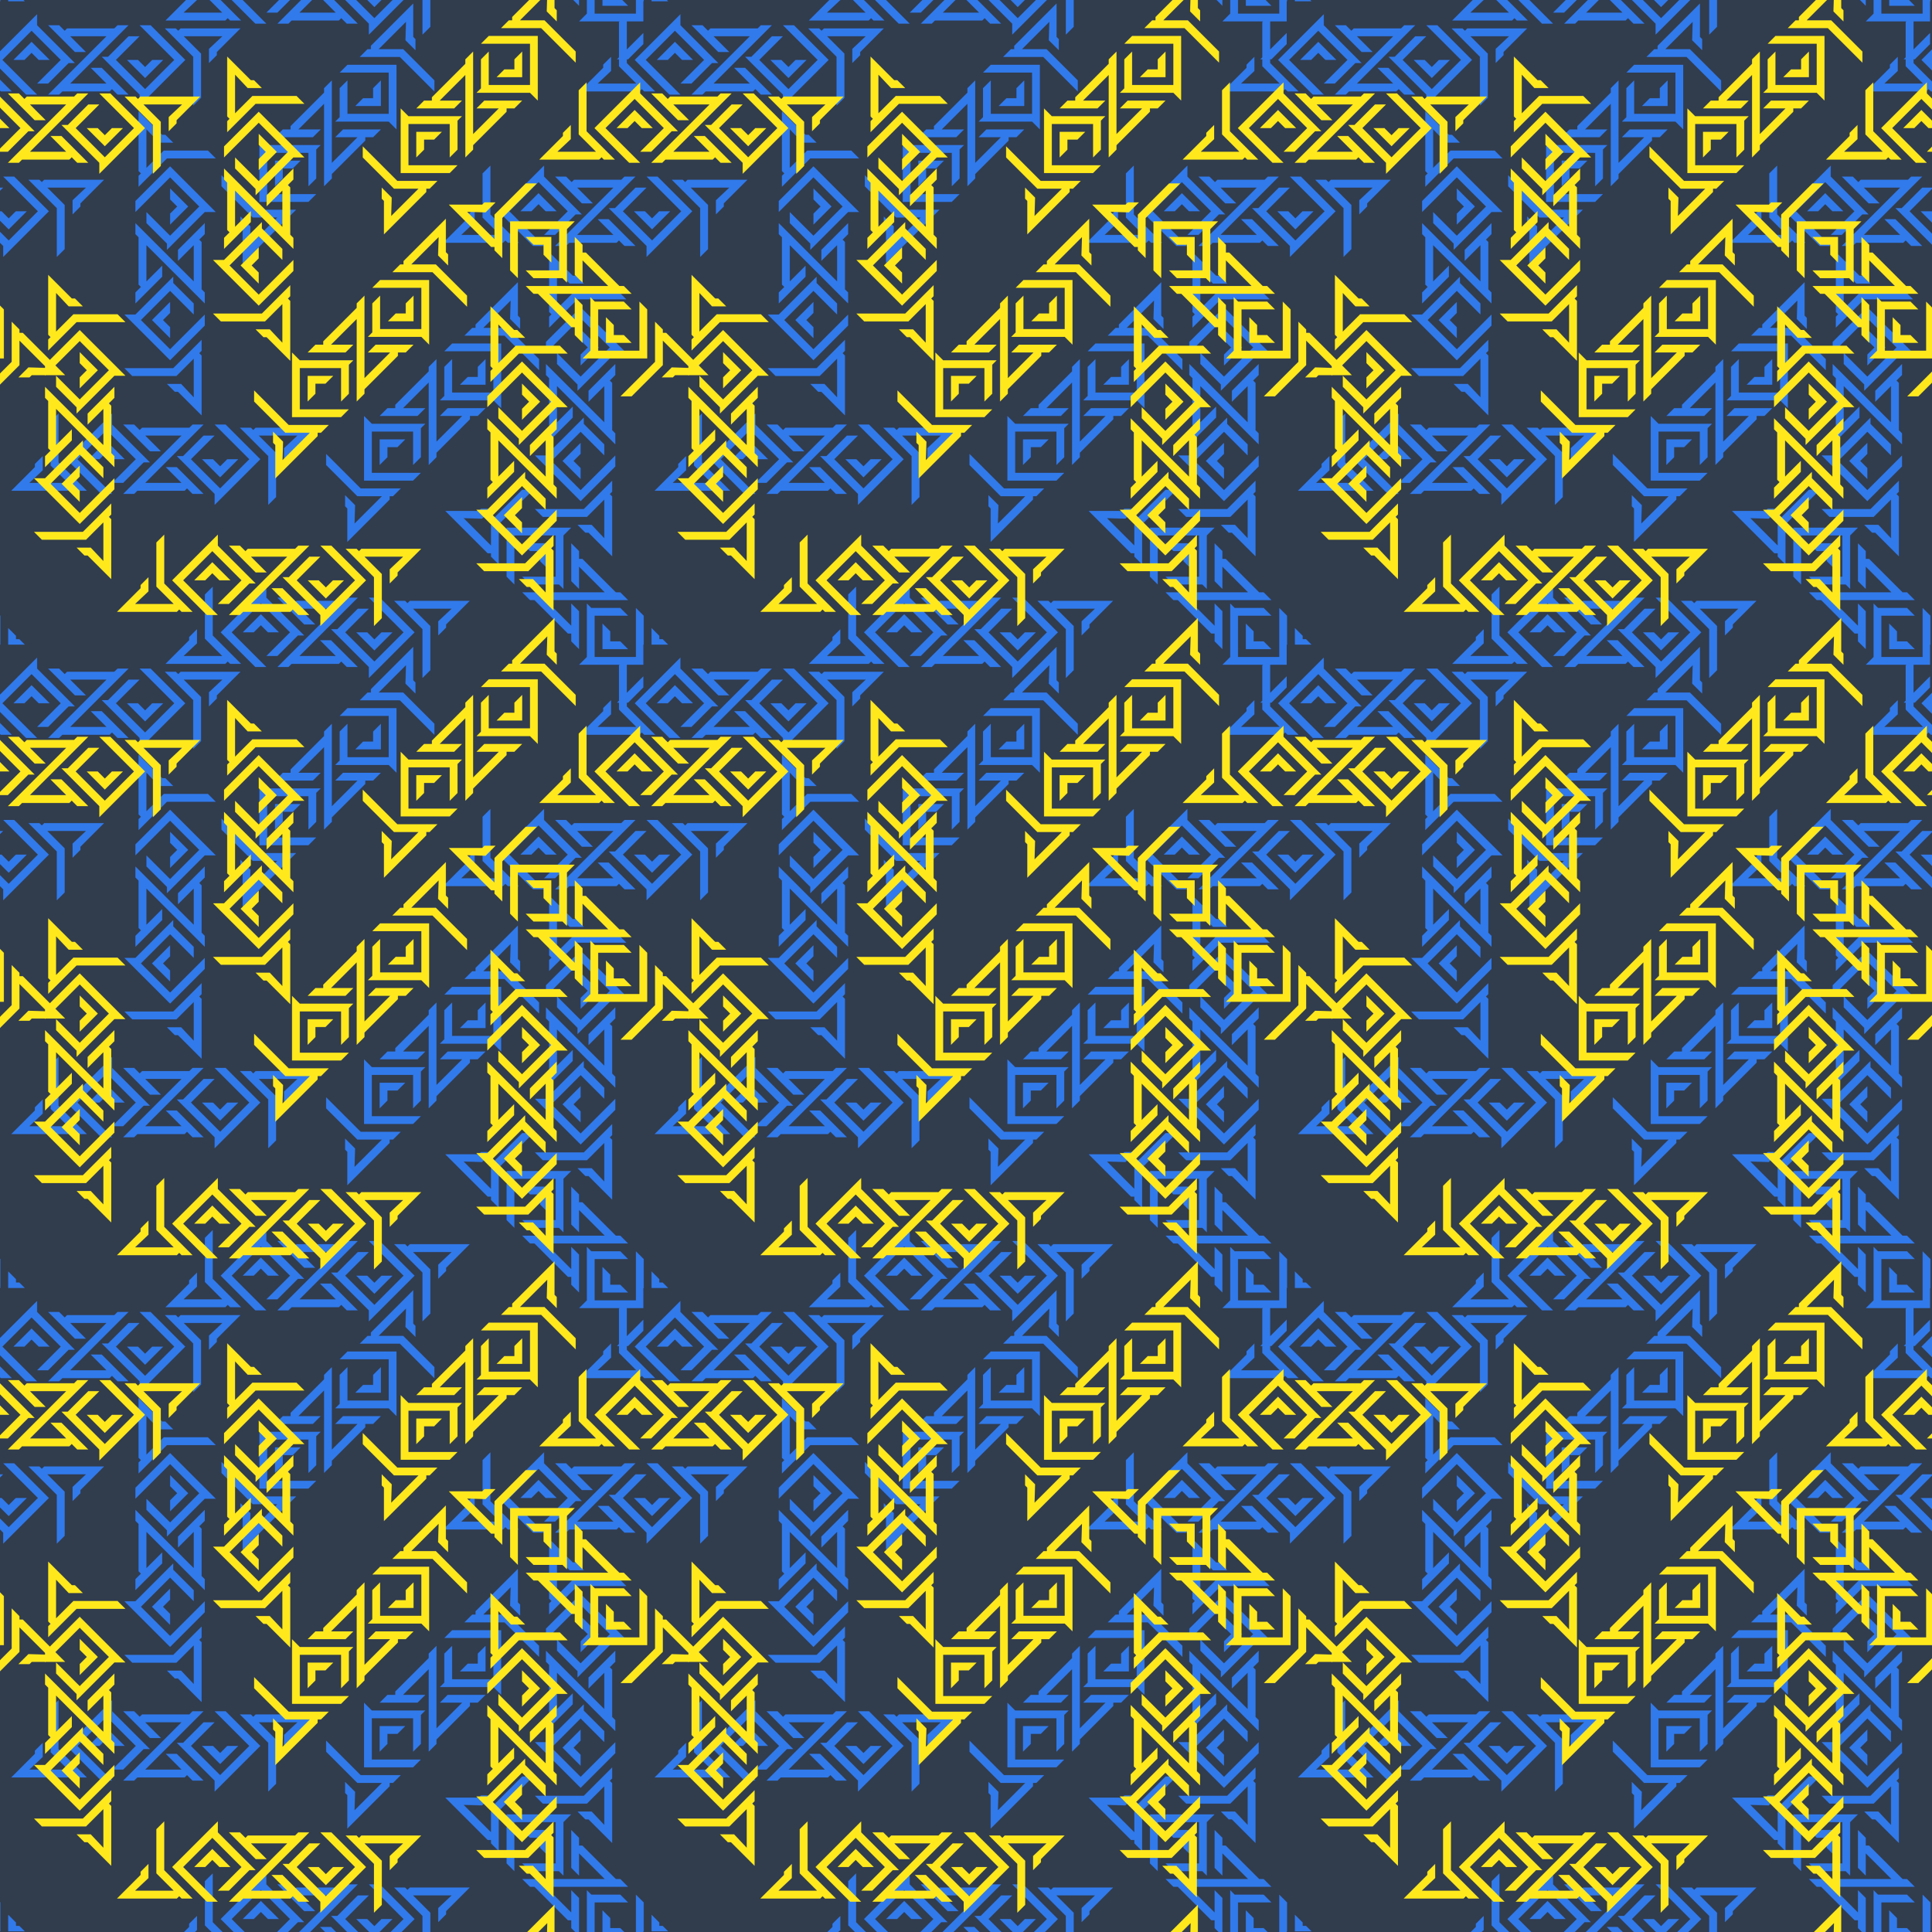 <?xml version="1.0" encoding="UTF-8" standalone="no"?>
<!-- Created with Inkscape (http://www.inkscape.org/) -->

<svg
   xmlns:dc="http://purl.org/dc/elements/1.1/"
   xmlns:cc="http://creativecommons.org/ns#"
   xmlns:rdf="http://www.w3.org/1999/02/22-rdf-syntax-ns#"
   xmlns:svg="http://www.w3.org/2000/svg"
   xmlns="http://www.w3.org/2000/svg"
   xmlns:xlink="http://www.w3.org/1999/xlink"
   xmlns:sodipodi="http://sodipodi.sourceforge.net/DTD/sodipodi-0.dtd"
   xmlns:inkscape="http://www.inkscape.org/namespaces/inkscape"
   width="2400"
   height="2400"
   viewBox="0 0 2400 2400"
   id="svg2"
   version="1.1"
   inkscape:version="0.91 r13725"
   sodipodi:docname="p6.svg">
  <defs
     id="defs4">
    <pattern
       inkscape:collect="always"
       xlink:href="#pattern8180"
       id="pattern8213"
       patternTransform="matrix(0.333,0,0,0.333,0,252.362)" />
    <pattern
       patternUnits="userSpaceOnUse"
       width="2400"
       height="2400"
       patternTransform="translate(0,-1347.638)"
       id="pattern8180">
      <g
         id="g8150"
         transform="translate(0,1347.638)">
        <path
           style="color:#000000;clip-rule:nonzero;display:inline;overflow:visible;visibility:visible;opacity:1;isolation:auto;mix-blend-mode:normal;color-interpolation:sRGB;color-interpolation-filters:linearRGB;solid-color:#000000;solid-opacity:1;fill:#313c4d;fill-opacity:1;fill-rule:nonzero;stroke:none;stroke-width:5;stroke-linecap:butt;stroke-linejoin:miter;stroke-miterlimit:4;stroke-dasharray:none;stroke-dashoffset:0;stroke-opacity:1;marker:none;marker-start:none;marker-mid:none;marker-end:none;color-rendering:auto;image-rendering:auto;shape-rendering:auto;text-rendering:auto;enable-background:accumulate"
           d="m 0,-1347.638 2400,0 0,2400 -2400,0 z"
           id="rect3367"
           inkscape:connector-curvature="0"
           clip-path="none" />
        <g
           id="g8121">
          <path
             id="path9760"
             transform="translate(0,-1347.638)"
             d="M 138.354,48.121 0,186.473 l 0,64.453 97.18,97.178 41.174,0 L 8.949,218.699 117.766,109.881 226.584,218.699 l -88.23,88.23 41.174,0 76.467,-76.467 23.527,0 -141.168,-141.168 0,-41.174 z m 41.174,41.174 99.994,99.994 41.174,0 L 261.875,130.469 l 135.287,0 -88.23,88.23 -129.404,129.404 41.174,0 11.764,-11.764 176.461,0 8.824,-8.822 20.586,20.586 41.176,0 L 379.516,248.109 l -41.174,0 58.82,58.82 -135.287,0 88.23,-88.23 129.406,-129.404 -41.176,0 -11.764,11.764 -176.461,0 -8.822,8.822 -20.588,-20.586 -41.174,0 z m 341.158,0 L 650.09,218.699 541.271,327.518 432.455,218.699 520.686,130.469 l -41.174,0 -76.467,76.467 -23.529,0 141.17,141.168 0,41.174 170.578,-170.578 L 561.859,89.295 l -41.174,0 z m 94.111,11.764 105.877,105.877 0,182.342 29.41,-29.41 0,-164.695 -64.701,-64.703 144.109,0 -49.998,47.057 0,52.938 29.41,-29.41 0,-11.764 88.23,-88.23 -223.518,0 -8.822,8.822 -8.822,-8.822 -41.176,0 z m -497.031,49.998 -67.643,67.643 41.174,0 26.469,-26.469 26.469,26.469 41.176,0 -67.645,-67.643 z m 355.863,67.643 67.643,67.643 67.645,-67.643 -41.174,0 -26.471,26.469 -26.469,-26.469 -41.174,0 z M 0,292.1 0,333.273 l 3.066,3.066 41.174,0 L 0,292.1 Z"
             clip-path="none"
             style="color:#000000;display:inline;overflow:visible;visibility:visible;fill:#317aeb;fill-opacity:1;fill-rule:nonzero;stroke:none;stroke-width:11.8;stroke-opacity:1;marker:none;enable-background:accumulate"
             inkscape:connector-curvature="0" />
          <path
             clip-path="none"
             id="path4170"
             style="color:#000000;display:inline;overflow:visible;visibility:visible;fill:#317aeb;fill-opacity:1;fill-rule:nonzero;stroke:none;stroke-width:11.8;stroke-opacity:1;marker:none;enable-background:accumulate"
             d="m 1121.481,-753.158 -95.662,0 0,95.662 29.115,-29.115 0,-37.433 37.433,0 z m -16.637,183.006 -149.732,0 -128.936,-128.936 0,41.592 116.458,116.458 91.503,0 -101.901,101.901 2.08,-68.627 -37.433,-37.433 0,41.592 8.318,8.318 0,124.777 158.051,-158.051 0,-12.478 12.478,0 z m 74.866,-58.229 -183.006,0 0,-153.891 153.891,0 0,124.777 29.115,-29.115 1e-12,-108.14 16.637,-16.637 -199.643,0 -29.115,-29.115 0,241.235 183.006,0 z m 58.229,-424.241 -29.115,29.115 0,16.637 -124.777,124.777 0,12.478 -29.115,0 -29.115,29.115 141.414,0 29.115,-29.115 -83.184,0 95.662,-95.662 0,124.777 0,183.006 29.115,-29.115 0,-16.637 124.777,-124.777 0,-12.478 29.115,0 29.115,-29.115 -141.414,0 -29.115,29.115 83.184,0 -95.662,95.662 0,-124.777 z m 87.344,95.662 95.662,0 0,-95.662 -29.115,29.115 0,37.433 -37.433,0 z m 16.637,-183.006 149.732,0 128.936,128.936 0,-41.592 -116.458,-116.458 -91.503,0 101.901,-101.901 -2.08,68.627 37.433,37.433 0,-41.592 -8.318,-8.318 0,-124.777 -158.051,158.051 0,12.478 -12.478,0 z m -74.866,58.229 183.006,0 0,153.891 -153.891,0 0,-124.777 -29.115,29.115 0,108.14 -16.637,16.637 199.643,0 29.115,29.115 0,-241.235 -183.006,0 z"
             inkscape:connector-curvature="0"
             sodipodi:nodetypes="ccccccccccccccccccccccccccccccccccccccccccccccccccccccccccccccccccccccccccccccccccccccccccccccccc" />
          <path
             clip-path="none"
             id="path4172"
             style="color:#000000;display:inline;overflow:visible;visibility:visible;fill:#317aeb;fill-opacity:1;fill-rule:nonzero;stroke:none;stroke-width:11.8;stroke-opacity:1;marker:none;enable-background:accumulate"
             d="m 634.516,-226.158 -67.643,67.643 67.643,67.643 0,-41.174 -26.469,-26.469 26.469,-26.469 z M 752.157,-84.989 646.281,20.887 l -182.343,0 29.41,29.41 164.697,0 64.702,-64.702 0,144.11 -47.056,-49.997 -52.938,0 29.41,29.41 11.764,0 88.23,88.23 0,-223.517 -8.823,-8.823 8.823,-8.823 z m 11.764,-94.112 -129.405,129.405 -108.818,-108.818 108.818,-108.818 88.23,88.23 0,-41.174 -76.466,-76.466 0,-23.528 -141.169,141.169 -41.174,0 L 634.516,-8.523 763.921,-137.927 Z m -258.809,-341.158 0,41.174 11.764,11.764 0,176.461 8.823,8.823 -20.587,20.587 0,41.174 99.995,-99.995 0,-41.174 -58.82,58.82 0,-135.287 88.23,88.23 129.405,129.405 0,-41.174 -11.764,-11.764 0,-176.461 -8.823,-8.823 20.587,-20.587 0,-41.174 -99.995,99.995 0,41.174 58.82,-58.82 0,135.287 -88.23,-88.23 z m 129.405,5.882 67.643,-67.643 -67.643,-67.643 0,41.174 26.469,26.469 -26.469,26.469 z m -117.641,-141.169 105.877,-105.877 182.343,0 -29.41,-29.41 -164.697,0 -64.702,64.702 0,-144.11 47.056,49.997 52.938,0 -29.41,-29.41 -11.764,0 -88.23,-88.23 0,223.517 8.823,8.823 -8.823,8.823 z m -11.764,94.112 129.405,-129.405 108.818,108.818 -108.818,108.818 -88.23,-88.23 0,41.174 76.466,76.466 0,23.528 141.169,-141.169 41.174,0 -170.579,-170.579 -129.405,129.405 z"
             inkscape:connector-curvature="0"
             sodipodi:nodetypes="ccccccccccccccccccccccccccccccccccccccccccccccccccccccccccccccccccccccccccccccccccccccccccccccccc" />
          <path
             sodipodi:nodetypes="ccccccccccccccccccccccccccccccccccccccccccccccccccccccccccccccccccccccccccccccccccccccccccccccccc"
             inkscape:connector-curvature="0"
             d="m 1511.88,286.58 -95.662,0 0,95.662 29.115,-29.115 0,-37.433 37.433,0 z m -16.637,183.006 -149.732,0 -128.936,-128.936 0,41.592 116.458,116.458 91.503,0 -101.901,101.901 2.08,-68.627 -37.433,-37.433 0,41.592 8.318,8.318 0,124.777 158.051,-158.051 0,-12.478 12.478,0 z m 74.866,-58.229 -183.006,0 0,-153.891 153.891,0 0,124.777 29.115,-29.115 0,-108.14 16.637,-16.637 -199.643,0 -29.115,-29.115 0,241.235 183.006,0 z m 58.229,-424.241 -29.115,29.115 -9e-13,16.637 -124.777,124.777 0,12.478 -29.115,0 -29.115,29.115 141.414,0 29.115,-29.115 -83.184,0 95.662,-95.662 0,124.777 0,183.006 29.115,-29.115 0,-16.637 124.777,-124.777 0,-12.478 29.115,0 29.115,-29.115 -141.414,0 -29.115,29.115 83.184,0 -95.662,95.662 0,-124.777 z m 87.344,95.662 95.662,0 0,-95.662 -29.115,29.115 0,37.433 -37.433,0 z m 16.637,-183.006 149.732,0 128.936,128.936 0,-41.592 -116.458,-116.458 -91.503,0 101.901,-101.901 -2.08,68.627 37.433,37.433 0,-41.592 -8.318,-8.318 0,-124.777 -158.051,158.051 0,12.478 -12.478,0 z m -74.866,58.229 183.006,0 0,153.891 -153.891,0 0,-124.777 -29.115,29.115 0,108.14 -16.637,16.637 199.643,0 29.115,29.115 0,-241.235 -183.006,0 z"
             style="color:#000000;display:inline;overflow:visible;visibility:visible;fill:#317aeb;fill-opacity:1;fill-rule:nonzero;stroke:none;stroke-width:11.8;stroke-opacity:1;marker:none;enable-background:accumulate"
             id="path4174"
             clip-path="none" />
          <path
             id="path4176"
             transform="translate(0,-1347.638)"
             d="m 1829.553,612.74 -29.41,29.41 0,164.697 64.703,64.703 -144.109,0 49.996,-47.057 0,-52.939 -29.41,29.41 0,11.766 -88.23,88.23 223.518,0 8.824,-8.824 8.822,8.824 41.174,0 -105.877,-105.877 0,-182.344 z m 199.99,0 -170.58,170.58 129.406,129.404 41.174,0 L 1900.139,783.32 2008.955,674.502 2117.773,783.32 l -88.23,88.23 41.174,0 76.467,-76.467 23.527,0 -141.168,-141.17 0,-41.174 z m 41.174,41.174 99.994,99.996 41.174,0 -58.82,-58.82 135.287,0 -88.23,88.23 -129.404,129.404 41.174,0 11.764,-11.764 176.461,0 8.824,-8.824 20.586,20.588 41.176,0 -99.996,-99.994 -41.174,0 58.82,58.82 -135.287,0 88.23,-88.23 129.406,-129.406 -41.176,0 -11.764,11.766 -176.461,0 -8.822,8.822 -20.588,-20.588 -41.174,0 z m 299.984,41.176 -76.467,76.465 -23.529,0 L 2400,900.85 2400,859.676 2323.645,783.32 2400,706.965 l 0,-11.875 -29.299,0 z m -361.746,20.586 -67.643,67.645 41.174,0 26.469,-26.471 26.469,26.471 41.176,0 -67.645,-67.645 z M 2364.818,783.32 2400,818.502 l 0,-35.182 -35.182,0 z"
             clip-path="none"
             style="color:#000000;display:inline;overflow:visible;visibility:visible;fill:#317aeb;fill-opacity:1;fill-rule:nonzero;stroke:none;stroke-width:11.8;stroke-opacity:1;marker:none;enable-background:accumulate"
             inkscape:connector-curvature="0" />
          <path
             sodipodi:nodetypes="ccccccccccccccccccccccccccccccccccccccccccccccccccccccccccccccccccccccccccccccccccccccccccccccccc"
             inkscape:connector-curvature="0"
             d="m 2166.044,299.469 -67.643,67.643 67.643,67.643 0,-41.174 -26.469,-26.469 26.469,-26.469 z m 117.641,141.169 -105.877,105.877 -182.343,0 29.41,29.41 164.697,0 64.702,-64.702 0,144.11 -47.056,-49.997 -52.938,0 29.41,29.41 11.764,0 88.23,88.23 0,-223.517 -8.823,-8.823 8.823,-8.823 z m 11.764,-94.112 -129.405,129.405 -108.818,-108.818 108.818,-108.818 88.23,88.23 0,-41.174 -76.466,-76.466 0,-23.528 -141.169,141.169 -41.174,0 170.579,170.579 129.405,-129.405 z M 2036.639,5.367 l 0,41.174 11.764,11.764 0,176.461 8.823,8.823 -20.587,20.587 0,41.174 99.995,-99.995 0,-41.174 -58.82,58.82 0,-135.287 88.23,88.23 129.405,129.405 0,-41.174 -11.764,-11.764 0,-176.461 -8.823,-8.823 20.587,-20.587 0,-41.174 -99.995,99.995 0,41.174 58.82,-58.82 0,135.287 -88.23,-88.23 z m 129.405,5.882 67.643,-67.643 -67.643,-67.643 0,41.174 26.469,26.469 -26.469,26.469 z m -117.641,-141.169 105.877,-105.877 182.343,0 -29.41,-29.41 -164.697,0 -64.702,64.702 0,-144.11 47.056,49.997 52.938,0 -29.41,-29.41 -11.764,0 -88.23,-88.23 0,223.517 8.823,8.823 -8.823,8.823 z m -11.764,94.112 129.405,-129.405 108.818,108.818 -108.818,108.818 -88.23,-88.23 0,41.174 76.466,76.466 0,23.528 141.169,-141.169 41.174,0 -170.579,-170.579 -129.405,129.405 z"
             style="color:#000000;display:inline;overflow:visible;visibility:visible;fill:#317aeb;fill-opacity:1;fill-rule:nonzero;stroke:none;stroke-width:11.8;stroke-opacity:1;marker:none;enable-background:accumulate"
             id="path4178"
             clip-path="none" />
          <path
             sodipodi:nodetypes="ccccccccccccccccccccccccccccccccccccccccccccccccccccccccccccccccccccccccccccccccccccccccccccccccc"
             inkscape:connector-curvature="0"
             d="m 465.326,360.65 -67.643,-67.643 -67.643,67.643 41.174,0 26.469,-26.469 26.469,26.469 z M 324.158,478.29 218.281,372.414 l 0,-182.343 -29.41,29.41 0,164.697 64.702,64.702 -144.11,0 49.997,-47.056 0,-52.938 -29.41,29.41 0,11.764 -88.23,88.23 223.517,0 8.823,-8.823 8.823,8.823 z m 94.112,11.764 -129.405,-129.405 108.818,-108.818 108.818,108.818 -88.23,88.23 41.174,0 76.466,-76.466 23.528,0 -141.169,-141.169 0,-41.174 L 247.691,360.65 377.096,490.054 Z m 341.158,-258.809 -41.174,0 -11.764,11.764 -176.461,0 -8.823,8.823 -20.587,-20.587 -41.174,0 99.995,99.995 41.174,0 -58.82,-58.82 135.287,0 -88.23,88.23 -129.405,129.405 41.174,0 11.764,-11.764 176.461,0 8.823,-8.823 20.587,20.587 41.174,0 -99.995,-99.995 -41.174,0 58.82,58.82 -135.287,0 88.23,-88.23 z m -5.882,129.405 67.643,67.643 67.643,-67.643 -41.174,0 -26.469,26.469 -26.469,-26.469 z m 141.169,-117.641 105.877,105.877 0,182.343 29.41,-29.41 0,-164.697 -64.702,-64.702 144.11,0 -49.997,47.056 0,52.938 29.41,-29.41 0,-11.764 88.23,-88.23 -223.517,0 -8.823,8.823 -8.823,-8.823 z m -94.112,-11.764 129.405,129.405 -108.818,108.818 -108.818,-108.818 88.23,-88.23 -41.174,0 -76.466,76.466 -23.528,0 141.169,141.169 0,41.174 L 971.181,360.65 841.776,231.245 Z"
             style="color:#000000;display:inline;overflow:visible;visibility:visible;fill:#317aeb;fill-opacity:1;fill-rule:nonzero;stroke:none;stroke-width:11.8;stroke-opacity:1;marker:none;enable-background:accumulate"
             id="path4180"
             clip-path="none" />
          <path
             id="path4192"
             transform="translate(0,-1347.638)"
             d="m 1947.998,1822.096 -116.459,116.457 0,91.504 -101.9,-101.9 68.627,2.078 37.432,-37.432 -41.592,0 -8.318,8.318 -124.777,0 158.051,158.051 12.479,0 0,12.477 29.115,29.115 0,-149.732 128.936,-128.936 -41.592,0 z m -58.23,141.414 0,183.006 29.115,29.113 0,-183.006 153.891,0 0,153.893 -124.775,0 29.113,29.113 108.141,0 16.637,16.637 0,-199.643 29.115,-29.113 -241.236,0 z m 58.23,58.229 29.113,29.115 37.434,0 0,37.432 29.115,29.115 0,-95.662 -95.662,0 z m 183.006,0 0,141.414 29.113,29.113 0,-83.184 95.662,95.662 -124.775,0 -183.006,0 29.113,29.115 16.637,0 124.777,124.775 12.479,0 0,29.115 12.25,12.25 16.863,0 0,-124.549 -29.113,-29.115 0,83.186 -95.664,-95.662 124.777,0 183.006,0 -29.113,-29.115 -16.639,0 -124.775,-124.777 -12.479,0 0,-29.113 -29.113,-29.115 z m 58.229,224.598 0,153.664 29.113,0 0,-107.912 124.777,0 -29.113,-29.115 -108.141,0 -16.637,-16.637 z m 183.006,16.637 0,137.027 27.762,0 0,-109.264 -27.762,-27.764 z m -124.777,58.23 0,78.797 78.799,0 -12.25,-12.25 -37.434,0 0,-37.434 -29.115,-29.113 z"
             clip-path="none"
             style="color:#000000;display:inline;overflow:visible;visibility:visible;fill:#317aeb;fill-opacity:1;fill-rule:nonzero;stroke:none;stroke-width:11.8;stroke-opacity:1;marker:none;enable-background:accumulate"
             inkscape:connector-curvature="0" />
          <path
             id="path4198"
             transform="translate(0,-1347.638)"
             d="m 688.938,0 -71.713,71.713 223.518,0 8.822,-8.824 8.824,8.824 41.174,0 L 827.85,0 786.676,0 l 42.303,42.303 -144.109,0 L 729.814,0 688.938,0 Z M 869.023,0 952.5,83.477 l 41.176,0 L 910.197,0 869.023,0 Z m 166.955,0 -42.303,42.303 41.174,0 L 1077.152,0 1035.979,0 Z m 82.348,0 -83.477,83.477 41.174,0 11.764,-11.764 176.461,0 8.824,-8.824 20.586,20.588 41.174,0 L 1251.355,0 l -41.174,0 42.303,42.303 -135.287,0 L 1159.5,0 1118.326,0 Z m 174.203,0 83.479,83.477 0,41.174 L 1500.658,0 1459.484,0 1396.594,62.889 1333.705,0 1292.529,0 Z M 1374.879,0 1396.594,21.715 1418.309,0 l -43.43,0 z m 201.117,0 0,124.65 L 1605.406,95.24 1605.406,0 1575.996,0 Z"
             clip-path="none"
             style="color:#000000;display:inline;overflow:visible;visibility:visible;fill:#317aeb;fill-opacity:1;fill-rule:nonzero;stroke:none;stroke-width:11.8;stroke-opacity:1;marker:none;enable-background:accumulate"
             inkscape:connector-curvature="0" />
          <path
             id="path7748"
             transform="translate(0,-1347.638)"
             d="M 11.875,653.914 141.279,783.32 32.461,892.137 0,859.676 l 0,41.174 11.875,11.875 0,41.174 170.578,-170.578 -129.404,-129.406 -41.174,0 z m 94.111,11.766 105.877,105.875 0,182.344 29.41,-29.41 0,-164.697 -64.701,-64.701 144.109,0 -49.998,47.055 0,52.939 29.41,-29.41 0,-11.764 88.23,-88.23 -223.518,0 -8.822,8.822 -8.822,-8.822 -41.176,0 z M 0,695.09 l 0,11.875 11.875,-11.875 -11.875,0 z m 0,88.23 0,35.182 32.461,32.461 67.645,-67.643 -41.174,0 -26.471,26.469 -26.469,-26.469 -5.992,0 z"
             clip-path="none"
             style="color:#000000;display:inline;overflow:visible;visibility:visible;fill:#317aeb;fill-opacity:1;fill-rule:nonzero;stroke:none;stroke-width:11.8;stroke-opacity:1;marker:none;enable-background:accumulate"
             inkscape:connector-curvature="0" />
          <path
             id="path7754"
             transform="translate(0,-1347.638)"
             d="M 0,2290.736 0,2400 l 1.352,0 0,-107.912 L 0,2290.736 Z m 30.467,47.104 0,62.16 62.16,0 -20.568,-20.568 -12.477,0 0,-12.479 -29.115,-29.113 z"
             clip-path="none"
             style="color:#000000;display:inline;overflow:visible;visibility:visible;fill:#317aeb;fill-opacity:1;fill-rule:nonzero;stroke:none;stroke-width:11.8;stroke-opacity:1;marker:none;enable-background:accumulate"
             inkscape:connector-curvature="0" />
          <path
             id="path7780"
             transform="translate(0,-1347.638)"
             d="M 2338.363,48.121 2308.953,77.531 l 0,164.695 64.703,64.703 -144.109,0 49.996,-47.057 0,-52.938 -29.41,29.41 0,11.764 -88.23,88.23 223.518,0 8.824,-8.822 L 2400,333.273 l 0,-41.174 -61.637,-61.637 0,-182.342 z M 2400,186.473 2367.773,218.699 2400,250.926 l 0,-64.453 z"
             clip-path="none"
             style="color:#000000;display:inline;overflow:visible;visibility:visible;fill:#317aeb;fill-opacity:1;fill-rule:nonzero;stroke:none;stroke-width:11.8;stroke-opacity:1;marker:none;enable-background:accumulate"
             inkscape:connector-curvature="0" />
          <path
             id="path7834"
             transform="translate(0,-1347.638)"
             d="m 2143.254,0 16.863,16.865 0,-16.865 -16.863,0 z m 45.979,0 0,45.979 L 2160.117,75.094 2400,75.094 2400,0 l -27.762,0 0,45.979 -153.893,0 0,-45.979 -29.113,0 z m 58.229,0 0,16.865 95.662,0 L 2326.26,0 2247.461,0 Z M 2400,118.037 l -98.469,98.471 41.592,0 L 2400,159.631 l 0,-41.594 z"
             clip-path="none"
             style="color:#000000;display:inline;overflow:visible;visibility:visible;fill:#317aeb;fill-opacity:1;fill-rule:nonzero;stroke:none;stroke-width:11.8;stroke-opacity:1;marker:none;enable-background:accumulate"
             inkscape:connector-curvature="0" />
          <path
             id="path7876"
             transform="translate(0,-1347.638)"
             d="m 793.686,2183.492 -29.41,29.41 0,164.697 L 786.676,2400 l 41.174,0 -34.164,-34.164 0,-182.344 z m 199.99,0 L 823.096,2354.072 869.023,2400 910.197,2400 864.27,2354.072 973.088,2245.254 1081.906,2354.072 1035.979,2400 l 41.174,0 34.164,-34.164 23.527,0 -141.168,-141.168 0,-41.176 z m 41.174,41.176 99.994,99.994 41.174,0 -58.82,-58.82 135.287,0 -88.23,88.23 L 1118.326,2400 1159.5,2400 l 45.928,-45.928 129.404,-129.404 -41.174,0 -11.764,11.764 -176.461,0 -8.822,8.822 -20.588,-20.586 -41.174,0 z m 341.158,0 129.404,129.404 L 1459.484,2400 l 41.174,0 45.928,-45.928 -129.404,-129.404 -41.174,0 z m 94.111,11.764 105.877,105.877 0,57.691 29.41,0 0,-69.457 -64.703,-64.701 144.111,0 -49.998,47.057 0,52.938 29.41,-29.41 0,-11.764 88.23,-88.23 -223.518,0 -8.822,8.822 -8.824,-8.822 -41.174,0 z m -135.287,29.41 -76.465,76.467 -23.529,0 57.691,57.691 41.176,0 -45.928,-45.928 88.23,-88.23 -41.176,0 z m -361.744,20.586 -67.643,67.645 41.174,0 26.469,-26.469 26.469,26.469 41.174,0 -67.643,-67.645 z m -238.223,55.881 -29.41,29.41 0,11.764 L 688.938,2400 l 40.877,0 5.051,-4.754 0,-52.938 z m 594.086,11.764 L 1374.879,2400 l 43.43,0 45.93,-45.928 -41.176,0 -26.469,26.469 -26.469,-26.469 -41.174,0 z M 1193.664,2383.482 1210.182,2400 l 41.174,0 -16.518,-16.518 -41.174,0 z"
             clip-path="none"
             style="color:#000000;display:inline;overflow:visible;visibility:visible;fill:#317aeb;fill-opacity:1;fill-rule:nonzero;stroke:none;stroke-width:11.8;stroke-opacity:1;marker:none;enable-background:accumulate"
             inkscape:connector-curvature="0" />
        </g>
        <g
           id="g8137">
          <path
             clip-path="none"
             id="path5362"
             style="color:#000000;display:inline;overflow:visible;visibility:visible;fill:#ffe91d;fill-opacity:1;fill-rule:nonzero;stroke:none;stroke-width:11.8;stroke-opacity:1;marker:none;enable-background:accumulate"
             d="m 965.116,-429.851 -67.643,67.643 67.643,67.643 0,-41.174 -26.469,-26.469 26.469,-26.469 z m 117.641,141.169 -105.877,105.877 -182.343,0 29.41,29.41 164.697,0 64.702,-64.702 0,144.11 -47.056,-49.997 -52.938,0 29.41,29.41 11.764,0 88.23,88.23 0,-223.517 -8.823,-8.823 8.823,-8.823 z m 11.764,-94.112 -129.405,129.405 -108.818,-108.818 108.818,-108.818 88.23,88.23 0,-41.174 -76.466,-76.466 0,-23.528 -141.169,141.169 -41.174,0 170.579,170.579 129.405,-129.405 z m -258.809,-341.158 0,41.174 11.764,11.764 0,176.461 8.823,8.823 -20.587,20.587 0,41.174 99.995,-99.995 0,-41.174 -58.82,58.82 0,-135.287 88.23,88.23 129.405,129.405 0,-41.174 -11.764,-11.764 0,-176.461 -8.823,-8.823 20.587,-20.587 0,-41.174 -99.995,99.995 0,41.174 58.82,-58.82 0,135.287 -88.23,-88.23 z m 129.405,5.882 67.643,-67.643 -67.643,-67.643 0,41.174 26.469,26.469 -26.469,26.469 z m -117.641,-141.169 105.877,-105.877 182.343,0 -29.41,-29.41 -164.697,0 -64.702,64.702 0,-144.11 47.056,49.997 52.938,0 -29.41,-29.41 -11.764,0 -88.23,-88.23 0,223.517 8.823,8.823 -8.823,8.823 z m -11.764,94.112 129.405,-129.405 108.818,108.818 -108.818,108.818 -88.23,-88.23 0,41.174 76.466,76.466 0,23.528 141.169,-141.169 41.174,0 -170.579,-170.579 -129.405,129.405 z"
             inkscape:connector-curvature="0"
             sodipodi:nodetypes="ccccccccccccccccccccccccccccccccccccccccccccccccccccccccccccccccccccccccccccccccccccccccccccccccc" />
          <path
             id="path5364"
             transform="translate(0,-1347.638)"
             d="m 1969.086,0 -58.516,58.516 0,12.479 -12.477,0 -29.115,29.115 149.732,0 128.936,128.936 0,-41.592 -116.457,-116.459 -91.504,0 L 2010.68,0 l -41.594,0 z m 71.564,0 -1.143,37.721 37.432,37.434 0,-41.594 -8.318,-8.318 0,-25.242 -27.971,0 z m -217.424,129.223 -29.113,29.115 183.006,0 0,153.891 -153.893,0 0,-124.775 -29.113,29.113 0,108.141 -16.637,16.637 199.643,0 29.113,29.115 0,-241.236 -183.006,0 z m -58.229,58.23 -29.115,29.113 0,16.637 -124.775,124.777 0,12.479 -29.115,0 -29.115,29.113 141.414,0 29.115,-29.113 -83.186,0 95.662,-95.662 0,124.775 0,183.006 29.115,-29.113 0,-16.637 124.777,-124.777 0,-12.479 29.113,0 29.115,-29.113 -141.414,0 -29.113,29.113 83.184,0 -95.662,95.662 0,-124.775 0,-183.006 z m 183.006,0 -29.115,29.113 0,37.434 -37.432,0 -29.115,29.115 95.662,0 0,-95.662 z m -453.355,212.119 0,241.236 183.006,0 29.115,-29.115 -183.006,0 0,-153.891 153.891,0 0,124.775 29.115,-29.113 0,-108.141 L 1723.406,428.688 l -199.643,0 -29.115,-29.115 z m 58.229,87.344 0,95.662 29.115,-29.113 0,-37.434 37.434,0 29.113,-29.115 -95.662,0 z m -199.643,54.07 0,41.592 116.459,116.459 91.504,0 L 1459.295,800.938 1461.375,732.311 l -37.434,-37.434 0,41.594 8.318,8.318 0,124.775 158.051,-158.051 0,-12.477 12.479,0 29.113,-29.115 -149.73,0 -128.938,-128.936 z"
             clip-path="none"
             style="color:#000000;display:inline;overflow:visible;visibility:visible;fill:#ffe91d;fill-opacity:1;fill-rule:nonzero;stroke:none;stroke-width:11.8;stroke-opacity:1;marker:none;enable-background:accumulate"
             inkscape:connector-curvature="0" />
          <path
             sodipodi:nodetypes="ccccccccccccccccccccccccccccccccccccccccccccccccccccccccccccccccccccccccccccccccccccccccccccccccc"
             inkscape:connector-curvature="0"
             d="m 297.396,384.543 -67.643,67.643 67.643,67.643 0,-41.174 -26.469,-26.469 26.469,-26.469 z m 117.641,141.169 -105.877,105.877 -182.343,0 29.41,29.41 164.697,0 64.702,-64.702 0,144.11 -47.056,-49.997 -52.938,0 29.41,29.41 11.764,0 88.23,88.23 0,-223.517 -8.823,-8.823 8.823,-8.823 z m 11.764,-94.112 -129.405,129.405 -108.818,-108.818 108.818,-108.818 88.23,88.23 0,-41.174 -76.466,-76.466 0,-23.528 -141.169,141.169 -41.174,0 170.579,170.579 129.405,-129.405 z M 167.991,90.442 l 0,41.174 11.764,11.764 0,176.461 8.823,8.823 -20.587,20.587 0,41.174 99.995,-99.995 0,-41.174 -58.82,58.82 0,-135.287 88.23,88.23 129.405,129.405 0,-41.174 -11.764,-11.764 0,-176.461 -8.823,-8.823 20.587,-20.587 0,-41.174 -99.995,99.995 0,41.174 58.82,-58.82 0,135.287 -88.23,-88.23 z m 129.405,5.882 67.643,-67.643 -67.643,-67.643 0,41.174 26.469,26.469 -26.469,26.469 z M 179.755,-44.845 285.632,-150.721 l 182.343,0 -29.41,-29.41 -164.697,0 -64.702,64.702 0,-144.11 47.056,49.997 52.938,0 -29.41,-29.41 -11.764,0 -88.23,-88.23 0,223.517 8.823,8.823 -8.823,8.823 z M 167.991,49.268 297.396,-80.137 406.213,28.681 297.396,137.498 209.165,49.268 l 0,41.174 76.466,76.466 0,23.528 141.169,-141.169 41.174,0 L 297.396,-121.311 167.991,8.094 Z"
             style="color:#000000;display:inline;overflow:visible;visibility:visible;fill:#ffe91d;fill-opacity:1;fill-rule:nonzero;stroke:none;stroke-width:11.8;stroke-opacity:1;marker:none;enable-background:accumulate"
             id="path5366"
             clip-path="none" />
          <path
             clip-path="none"
             id="path5368"
             style="color:#000000;display:inline;overflow:visible;visibility:visible;fill:#ffe91d;fill-opacity:1;fill-rule:nonzero;stroke:none;stroke-width:11.8;stroke-opacity:1;marker:none;enable-background:accumulate"
             d="m 1243.228,49.792 -95.662,0 0,95.662 29.115,-29.115 0,-37.433 37.433,0 z m -16.637,183.006 -149.732,0 -128.936,-128.936 0,41.592 116.458,116.458 91.503,0 -101.901,101.901 2.08,-68.627 -37.433,-37.433 0,41.592 8.318,8.318 0,124.777 158.051,-158.051 0,-12.478 12.478,0 z m 74.866,-58.229 -183.006,0 0,-153.891 153.891,0 0,124.777 29.115,-29.115 0,-108.14 16.637,-16.637 -199.643,0 -29.115,-29.115 0,241.235 183.006,0 z m 58.229,-424.241 -29.115,29.115 0,16.637 -124.777,124.777 0,12.478 -29.115,0 -29.115,29.115 141.414,0 29.115,-29.115 -83.184,0 95.662,-95.662 0,124.777 0,183.006 29.115,-29.115 0,-16.637 124.777,-124.777 0,-12.478 29.115,0 29.115,-29.115 -141.414,0 -29.115,29.115 83.184,0 -95.662,95.662 0,-124.777 z m 87.344,95.662 95.662,0 0,-95.662 -29.115,29.115 0,37.433 -37.433,0 z m 16.637,-183.006 149.732,0 128.936,128.936 0,-41.592 -116.458,-116.458 -91.503,0 101.901,-101.901 -2.08,68.627 37.433,37.433 0,-41.592 -8.318,-8.318 0,-124.777 -158.051,158.051 0,12.478 -12.478,0 z m -74.866,58.229 183.006,0 0,153.891 -153.891,0 0,-124.777 -29.115,29.115 0,108.14 -16.637,16.637 199.643,0 29.115,29.115 0,-241.235 -183.006,0 z"
             inkscape:connector-curvature="0"
             sodipodi:nodetypes="ccccccccccccccccccccccccccccccccccccccccccccccccccccccccccccccccccccccccccccccccccccccccccccccccc" />
          <path
             clip-path="none"
             id="path5372"
             style="color:#000000;display:inline;overflow:visible;visibility:visible;fill:#ffe91d;fill-opacity:1;fill-rule:nonzero;stroke:none;stroke-width:11.8;stroke-opacity:1;marker:none;enable-background:accumulate"
             d="m 1947.296,501.913 -67.643,67.643 67.643,67.643 0,-41.174 -26.469,-26.469 26.469,-26.469 z m 117.641,141.169 -105.877,105.877 -182.343,0 29.41,29.41 164.697,0 64.702,-64.702 0,144.11 -47.056,-49.997 -52.938,0 29.41,29.41 11.764,0 88.23,88.23 0,-223.517 -8.823,-8.823 8.823,-8.823 z m 11.764,-94.112 -129.405,129.405 -108.818,-108.818 108.818,-108.818 88.23,88.23 0,-41.174 -76.466,-76.466 0,-23.528 -141.169,141.169 -41.174,0 170.579,170.579 129.405,-129.405 z m -258.809,-341.158 0,41.174 11.764,11.764 0,176.461 8.823,8.823 -20.587,20.587 0,41.174 99.995,-99.995 0,-41.174 -58.82,58.82 0,-135.287 88.23,88.23 129.405,129.405 0,-41.174 -11.764,-11.764 0,-176.461 -8.823,-8.823 20.587,-20.587 0,-41.174 -99.995,99.995 0,41.174 58.82,-58.82 0,135.287 -88.23,-88.23 z m 129.405,5.882 67.643,-67.643 -67.643,-67.643 0,41.174 26.469,26.469 -26.469,26.469 z m -117.641,-141.169 105.877,-105.877 182.343,0 -29.41,-29.41 -164.697,0 -64.702,64.702 0,-144.11 47.056,49.997 52.938,0 -29.41,-29.41 -11.764,0 -88.23,-88.23 0,223.517 8.823,8.823 -8.823,8.823 z m -11.764,94.112 129.405,-129.405 108.818,108.818 -108.818,108.818 -88.23,-88.23 0,41.174 76.466,76.466 0,23.528 141.169,-141.169 41.174,0 L 1947.296,-3.942 1817.891,125.463 Z"
             inkscape:connector-curvature="0"
             sodipodi:nodetypes="ccccccccccccccccccccccccccccccccccccccccccccccccccccccccccccccccccccccccccccccccccccccccccccccccc" />
          <path
             clip-path="none"
             id="path5374"
             style="color:#000000;display:inline;overflow:visible;visibility:visible;fill:#ffe91d;fill-opacity:1;fill-rule:nonzero;stroke:none;stroke-width:11.8;stroke-opacity:1;marker:none;enable-background:accumulate"
             d="m 859.724,812.414 -67.643,-67.643 -67.643,67.643 41.174,0 26.469,-26.469 26.469,26.469 z M 718.555,930.055 612.679,824.179 l 0,-182.343 -29.41,29.41 0,164.697 64.702,64.702 -144.11,0 49.997,-47.056 0,-52.938 -29.41,29.41 0,11.764 -88.23,88.23 223.517,0 8.823,-8.823 8.823,8.823 z m 94.112,11.764 -129.405,-129.405 108.818,-108.818 108.818,108.818 -88.23,88.23 41.174,0 76.466,-76.466 23.528,0 -141.169,-141.169 0,-41.174 L 642.089,812.414 771.494,941.819 Z m 341.158,-258.809 -41.174,0 -11.764,11.764 -176.461,0 -8.823,8.823 -20.587,-20.587 -41.174,0 99.995,99.995 41.174,0 -58.82,-58.82 135.287,0 -88.23,88.23 -129.405,129.405 41.174,0 11.764,-11.764 176.461,0 8.823,-8.823 20.587,20.587 41.174,0 -99.995,-99.995 -41.174,0 58.82,58.82 -135.287,0 88.23,-88.23 z m -5.882,129.405 67.643,67.643 67.643,-67.643 -41.174,0 -26.469,26.469 -26.469,-26.469 z m 141.169,-117.641 105.877,105.877 0,182.343 29.41,-29.41 0,-164.697 -64.702,-64.702 144.11,0 -49.997,47.056 0,52.938 29.41,-29.41 0,-11.764 88.23,-88.23 -223.517,0 -8.823,8.823 -8.823,-8.823 z m -94.112,-11.764 129.405,129.405 -108.818,108.818 -108.818,-108.818 88.23,-88.23 -41.174,0 -76.466,76.466 -23.528,0 141.169,141.169 0,41.174 170.579,-170.579 -129.405,-129.405 z"
             inkscape:connector-curvature="0"
             sodipodi:nodetypes="ccccccccccccccccccccccccccccccccccccccccccccccccccccccccccccccccccccccccccccccccccccccccccccccccc" />
          <path
             id="path5376"
             transform="translate(0,-1347.638)"
             d="m 1961.072,679.416 -116.459,116.457 0,91.504 -101.9,-101.9 68.627,2.078 37.434,-37.432 -41.592,0 -8.318,8.318 -124.777,0 158.051,158.051 12.477,0 0,12.477 29.115,29.115 0,-149.732 128.936,-128.936 -41.592,0 z M 1902.844,820.828 l 0,183.006 29.113,29.115 0,-183.006 153.893,0 0,153.891 -124.777,0 29.115,29.115 108.139,0 16.637,16.637 0,-199.643 29.115,-29.115 -241.234,0 z m 58.229,58.23 29.115,29.113 37.432,0 0,37.434 29.115,29.115 0,-95.662 -95.662,0 z m 183.006,0 0,141.414 29.115,29.113 0,-83.184 95.662,95.662 -124.777,0 -183.006,0 29.115,29.113 16.637,0 124.775,124.777 12.479,0 0,29.115 29.115,29.113 0,-141.412 L 2144.078,1103.656 l 0,83.184 -95.662,-95.662 124.777,0 183.006,0 -29.115,-29.113 -16.637,0 -124.777,-124.777 -12.477,0 0,-29.115 -29.115,-29.113 z m 58.229,224.598 0,199.643 -29.113,29.115 226.807,0 0,-197.434 -14.688,-14.688 0,183.006 -153.891,0 0,-153.891 124.777,0 -29.115,-29.115 -108.141,0 -16.637,-16.637 z m 58.23,74.865 0,95.662 95.662,0 -29.115,-29.113 -37.434,0 0,-37.434 -29.113,-29.115 z M 2400,1388.434 l -85.395,85.395 41.594,0 L 2400,1430.027 l 0,-41.594 z"
             clip-path="none"
             style="color:#000000;display:inline;overflow:visible;visibility:visible;fill:#ffe91d;fill-opacity:1;fill-rule:nonzero;stroke:none;stroke-width:11.8;stroke-opacity:1;marker:none;enable-background:accumulate"
             inkscape:connector-curvature="0" />
          <path
             id="path5378"
             transform="translate(0,-1347.638)"
             d="m 29.299,343.648 99.996,99.994 41.174,0 -58.82,-58.82 135.287,0 -88.23,88.23 -129.406,129.404 41.176,0 11.764,-11.764 176.461,0 8.822,-8.824 20.588,20.588 41.174,0 -99.994,-99.994 -41.174,0 58.82,58.82 -135.287,0 88.23,-88.23 129.404,-129.404 -41.174,0 -11.764,11.764 -176.461,0 -8.824,8.822 -20.586,-20.586 -41.176,0 z m 341.158,0 129.404,129.404 -108.816,108.816 -108.818,-108.816 88.23,-88.23 -41.174,0 -76.467,76.467 -23.527,0 141.168,141.168 0,41.174 170.58,-170.578 -129.406,-129.404 -41.174,0 z m 94.113,11.764 105.877,105.877 0,182.342 29.41,-29.41 0,-164.697 -64.703,-64.701 144.109,0 -49.996,47.057 0,52.938 29.41,-29.41 0,-11.764 88.23,-88.23 -223.518,0 -8.824,8.822 -8.822,-8.822 -41.174,0 z M 0,355.523 0,396.695 76.355,473.053 0,549.408 l 0,11.875 29.299,0 76.467,-76.467 23.529,0 L 0,355.523 Z m 0,82.346 0,35.184 35.182,0 L 0,437.869 Z m 323.4,35.184 67.645,67.643 67.643,-67.643 -41.174,0 -26.469,26.469 -26.469,-26.469 -41.176,0 z"
             clip-path="none"
             style="color:#000000;display:inline;overflow:visible;visibility:visible;fill:#ffe91d;fill-opacity:1;fill-rule:nonzero;stroke:none;stroke-width:11.8;stroke-opacity:1;marker:none;enable-background:accumulate"
             inkscape:connector-curvature="0" />
          <path
             id="path7772"
             transform="translate(0,-1347.638)"
             d="m 0,1134.98 0,197.434 14.428,0 0,-183.006 L 0,1134.98 Z m 43.543,60.18 0,149.73 L 0,1388.434 l 0,41.594 72.656,-72.658 0,-91.504 101.902,101.902 -68.629,-2.08 -37.432,37.434 41.592,0 8.318,-8.318 124.777,0 -158.051,-158.051 -12.479,0 0,-12.479 -29.113,-29.113 z"
             clip-path="none"
             style="color:#000000;display:inline;overflow:visible;visibility:visible;fill:#ffe91d;fill-opacity:1;fill-rule:nonzero;stroke:none;stroke-width:11.8;stroke-opacity:1;marker:none;enable-background:accumulate"
             inkscape:connector-curvature="0" />
          <path
             id="path7814"
             transform="translate(0,-1347.638)"
             d="m 2188.137,302.473 -29.41,29.41 0,164.697 64.701,64.703 -144.109,0 49.998,-47.057 0,-52.938 -29.41,29.41 0,11.764 -88.23,88.23 223.518,0 8.822,-8.824 8.822,8.824 41.176,0 -105.877,-105.877 0,-182.344 z m 199.988,0 -170.578,170.58 129.404,129.404 41.174,0 L 2258.721,473.053 2367.539,364.234 2400,396.695 l 0,-41.172 -11.875,-11.875 0,-41.176 z m -20.586,102.936 -67.645,67.645 41.174,0 26.471,-26.469 26.469,26.469 5.992,0 0,-35.184 -32.461,-32.461 z m 32.461,144 -11.875,11.875 11.875,0 0,-11.875 z"
             clip-path="none"
             style="color:#000000;display:inline;overflow:visible;visibility:visible;fill:#ffe91d;fill-opacity:1;fill-rule:nonzero;stroke:none;stroke-width:11.8;stroke-opacity:1;marker:none;enable-background:accumulate"
             inkscape:connector-curvature="0" />
          <path
             id="path7882"
             transform="translate(0,-1347.638)"
             d="M 2068.621,2300.467 1969.086,2400 l 41.594,0 30.906,-30.906 -0.936,30.906 27.971,0 0,-99.533 z"
             clip-path="none"
             style="color:#000000;display:inline;overflow:visible;visibility:visible;fill:#ffe91d;fill-opacity:1;fill-rule:nonzero;stroke:none;stroke-width:11.8;stroke-opacity:1;marker:none;enable-background:accumulate"
             inkscape:connector-curvature="0" />
        </g>
      </g>
    </pattern>
  </defs>
  <sodipodi:namedview
     id="base"
     pagecolor="#646464"
     bordercolor="#ffffff"
     borderopacity="1"
     inkscape:pageopacity="1"
     inkscape:pageshadow="2"
     inkscape:zoom="0.3316666666666667"
     inkscape:cx="1200"
     inkscape:cy="1200"
     inkscape:document-units="px"
     inkscape:current-layer="layer1"
     showgrid="false"
     units="px"
     borderlayer="true"
     inkscape:showpageshadow="false"
     inkscape:object-nodes="true"
     inkscape:snap-smooth-nodes="true"
     inkscape:snap-global="false"
     inkscape:window-width="1920"
     inkscape:window-height="1014"
     inkscape:window-x="-4"
     inkscape:window-y="-4"
     inkscape:window-maximized="1"
     showguides="false" />
  <g
     inkscape:label="1. réteg"
     inkscape:groupmode="layer"
     id="layer1"
     transform="translate(0,1347.638)">
    <g
       id="g6217"
       transform="translate(2400,0)" />
    <rect
       style="fill:url(#pattern8213);stroke:none"
       width="2400"
       height="2400"
       x="0"
       y="-1347.638"
       id="rect8211" />
  </g>
</svg>
